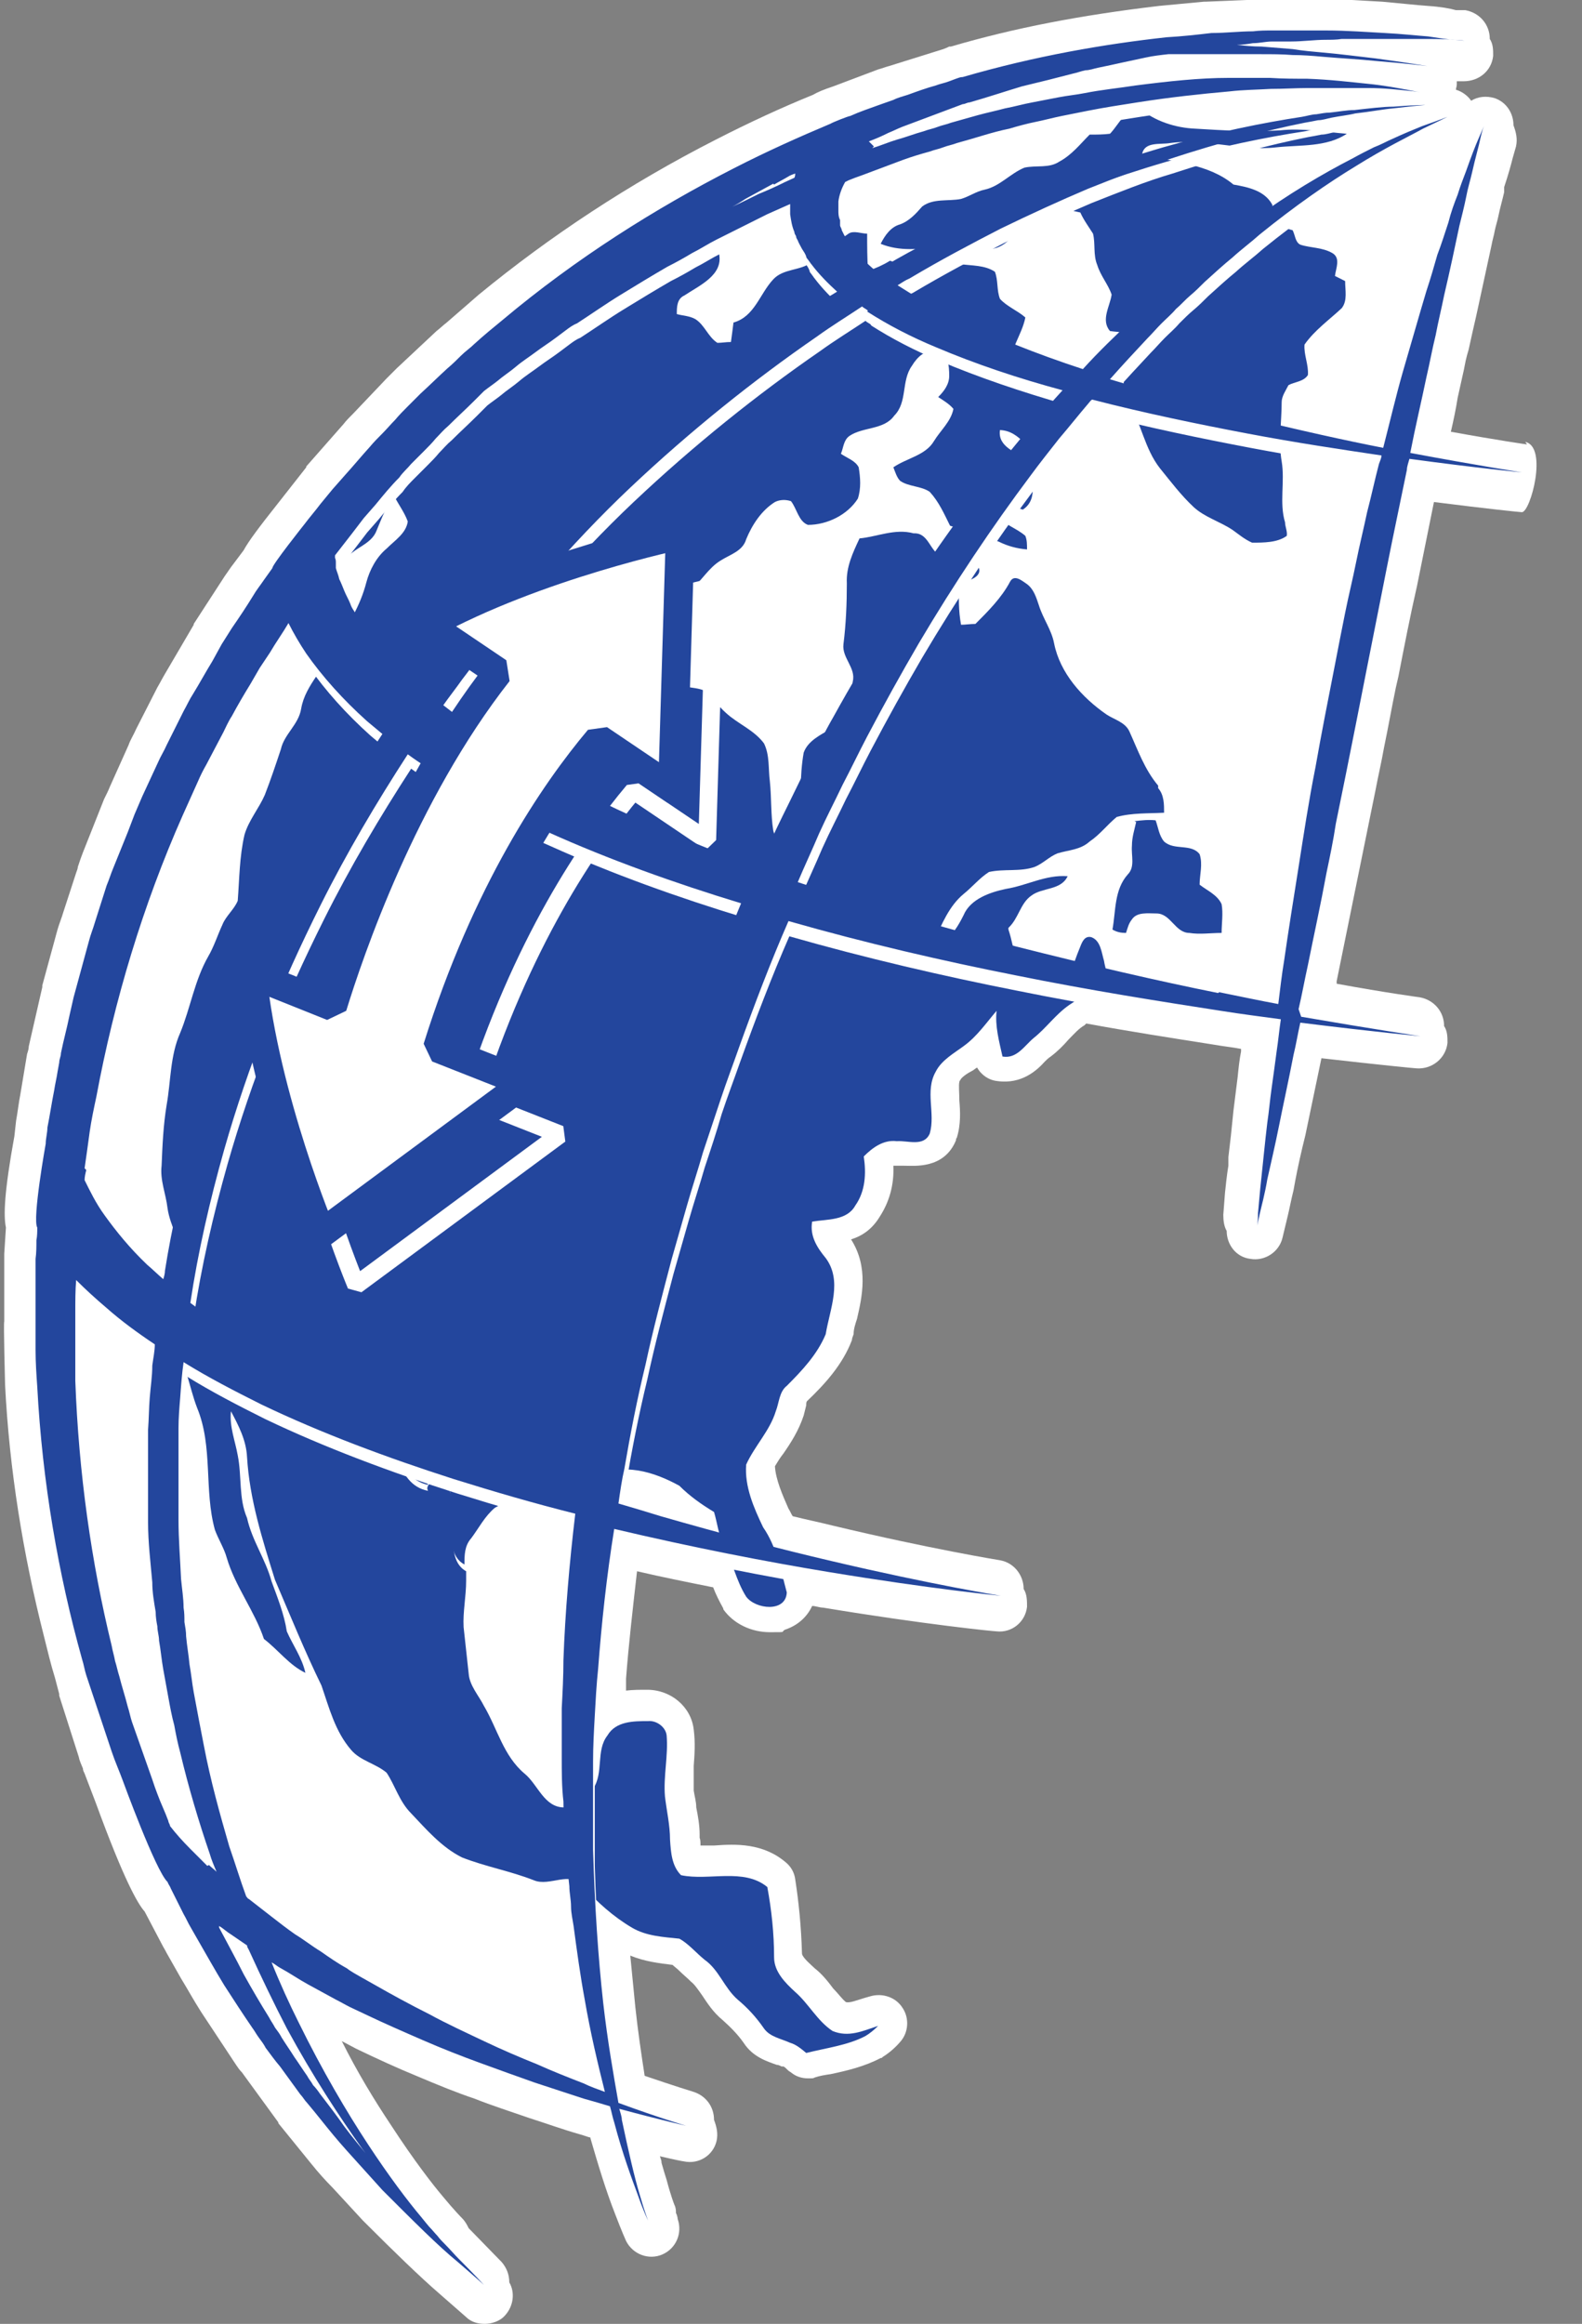 <?xml version="1.0" encoding="UTF-8"?>
<svg xmlns="http://www.w3.org/2000/svg" version="1.1" xmlns:inkscape="http://www.inkscape.org/namespaces/inkscape" xmlns:sodipodi="http://sodipodi.sourceforge.net/DTD/sodipodi-0.dtd" xmlns:svg="http://www.w3.org/2000/svg" viewBox="0 0 187 274.5">
  <rect x="0" y="0" width="187" height="274.5" fill="#808080" stroke="none"/>
  <defs>
    <style>
      .cls-1 {
        stroke: #23469d;
        stroke-width: 3.4px;
      }

      .cls-1, .cls-2 {
        fill: none;
        stroke-miterlimit: 1.3;
      }

      .cls-3 {
        fill: #23469d;
      }

      .cls-3, .cls-4 {
        stroke-width: 0px;
      }

      .cls-2 {
        stroke: #fff;
        stroke-width: 2.1px;
      }

      .cls-4 {
        fill: #fff;
      }
    </style>
  </defs>
  <g id="svg2" sodipodi:docname="northhaul-logo.eps">
    <sodipodi:namedview id="namedview4" bordercolor="#000000" borderopacity="0.25" inkscape:deskcolor="#d1d1d1" inkscape:pagecheckerboard="0" inkscape:pageopacity="0.0" inkscape:showpageshadow="2" pagecolor="#ffffff"/>
    <path id="path12" class="cls-4" d="M105,59.7s0,0-.1,0c0,0,0,0,0,0,0,0,0,0,.1,0h0ZM180.5,52.5s-3.5-.5-9-1.5c.3-1.3.6-2.7.8-4,.2-.9.4-1.8.6-2.7.2-.8.3-1.6.5-2.3l.2-.7c.3-1.4.6-2.7.9-4l1.8-8.3c.1-.6.3-1.2.4-1.8.1-.5.3-1.1.4-1.6.2-1,.5-2,.7-2.9v-.6c.5-1.5.8-2.6,1-3.4l.4-1.4c.2-.9,0-1.7-.3-2.5,0-1.4-.8-2.7-2.2-3.2-1-.3-2-.2-2.8.3-.4-.6-1.1-1.1-1.8-1.3,0-.2.1-.4.1-.6,0-.1,0-.3,0-.4.5,0,.7,0,.8,0,1.8,0,3.3-1.2,3.5-3,0-.7,0-1.4-.4-2,0-1.7-1.2-3.1-2.9-3.4h-1.1c-.7-.2-1.8-.4-3.3-.5-1.4-.1-3.2-.3-5.4-.5-2.1-.1-4.4-.3-7.1-.3h-5.2c-.5,0-.9,0-1.3,0l-7.3.3c0,0-.1,0-.2,0l-5.3.5c-9.3,1.1-17.1,2.6-24.6,4.8h-.2c-.2.1-.4.2-.7.3l-6.4,2c-.4.1-.9.3-1.3.4l-5.3,2c-1.2.4-1.9.7-2.4,1-3.7,1.5-7.6,3.3-11.5,5.3-10.2,5.2-19.6,11.4-28,18.3l-3.8,3.3c-.4.3-.8.7-1.2,1l-4.7,4.4c-.4.4-.8.8-1.2,1.2l-3.9,4.1c-.4.4-.9.9-1.2,1.3l-4.4,5s0,0,0,.1l-3.3,4.2c-2.3,2.9-3.5,4.5-4.1,5.6l-1.2,1.6c-.4.5-.7,1-1,1.4l-3.7,5.7s0,0,0,.1l-3.4,5.8c-.3.5-.6,1.1-.9,1.6l-2.5,4.9c-.3.7-.7,1.3-.9,1.9l-2.2,4.9c-.2.5-.4.9-.7,1.5l-2.5,6.3c-.2.5-.4,1.1-.6,1.7,0,.2-.1.4-.2.7l-1.5,4.6c-.2.7-.5,1.4-.7,2.1l-1.8,6.6c0,0,0,.1,0,.2l-1.6,7c0,.3-.1.6-.2.9l-.8,4.8c-.2,1-.3,2-.5,3.1l-.2,1.8c-1.2,6.6-1.3,9.4-1,10.8l-.2,3.1c0,0,0,.1,0,.2v7.8c-.1,0,.1,7.5.1,7.5.5,9.9,2.1,19.9,4.6,29.7.4,1.6.8,3.3,1.3,4.9l.5,1.9c0,0,0,.1,0,.2l2.3,7.2c.1.5.3.9.5,1.4,0,.2.1.4.2.6l1.3,3.4c3.4,9.3,5,12,5.8,12.9l2,3.8c.2.4.4.7.6,1.1l1.7,3c.8,1.3,1.5,2.6,2.4,4l4.1,6.2c.2.3.4.6.7.9l4.3,5.9s0,0,0,.1l3.9,4.8c.8,1,1.7,2,2.5,2.8l3.6,3.9c3.8,3.8,6.8,6.7,9,8.6l3.2,2.8c.6.6,1.4.8,2.2.8s1.8-.3,2.4-1c1-1.1,1.2-2.7.5-3.9,0-.9-.3-1.7-.9-2.4l-3.9-4c-.2-.4-.4-.8-.8-1.2,0,0-.9-.9-2.3-2.6-1.1-1.3-3.3-4.1-6.1-8.4-2-3-4-6.3-5.8-9.9l1.7.9c2.5,1.2,4.9,2.3,7.1,3.2,2.6,1.1,4.8,2,6.9,2.7,2,.8,4.2,1.5,6.5,2.3,1.9.6,3.8,1.3,5.9,1.9.4.1.9.3,1.3.4,0,0,0,0,0,.1.9,3.1,1.8,6.1,2.9,8.9.8,2.1,1.3,3.2,1.3,3.2.8,1.6,2.7,2.3,4.3,1.6,1.6-.7,2.4-2.5,1.8-4.2,0,0,0-.3-.2-.7,0-.3,0-.6-.2-1,0,0-.4-1-.9-2.9-.2-.6-.4-1.3-.6-2,0-.3-.1-.5-.2-.8,1.7.4,2.7.6,2.8.6,1.8.4,3.5-.7,3.9-2.4.2-.9,0-1.7-.3-2.5,0-1.5-.9-2.8-2.4-3.3,0,0-2.3-.7-5.8-1.9-.4-2.6-.8-5.3-1.1-8.1-.2-2-.4-4-.6-6.1,1.7.7,3.4.9,5,1.1.2.2.5.4.8.7.4.4.9.8,1.4,1.3.4.3.8.9,1.3,1.6.6.9,1.3,2,2.4,2.9.9.8,1.8,1.7,2.5,2.7,1.1,1.7,2.8,2.2,3.9,2.6.2,0,.4.1.6.2,0,0,.2,0,.2,0,.1,0,.4.3.6.5l.3.2c.6.5,1.3.7,2,.7s.6,0,.8-.1c.6-.2,1.2-.3,1.9-.4,1.9-.4,4-.9,5.9-1.9,0,0,.2,0,.2-.1.8-.5,1.5-1.1,2.1-1.8,1-1.1,1.1-2.8.3-4-.8-1.3-2.4-1.8-3.8-1.4l-.7.2c-1,.3-1.7.6-2.2.5-.5-.4-.9-1-1.5-1.6-.6-.8-1.3-1.7-2.2-2.4-.3-.3-1.4-1.2-1.5-1.7-.1-3.4-.4-6.2-.8-8.8-.1-.8-.5-1.5-1.1-2-2.7-2.3-5.9-2.2-8.5-2-.6,0-1.1,0-1.6,0,0-.3,0-.7-.1-.9v-.4c0-1.1-.2-2.2-.4-3.2,0-.7-.2-1.3-.3-2,0-.9,0-1.9,0-2.9.1-1.3.2-2.8,0-4.3-.3-2.7-2.7-4.7-5.5-4.7h0c-.9,0-1.7,0-2.5.1,0-.5,0-1,0-1.4.3-4,.8-8.3,1.3-12.7,3,.7,6,1.3,9,1.9.3.8.7,1.6,1.2,2.5,0,0,0,0,0,.1,1.2,1.7,3.3,2.7,5.5,2.7s1.2,0,1.8-.3c1.5-.5,2.6-1.5,3.2-2.8.4,0,.9.2,1.3.2,12.1,2,20.2,2.8,20.5,2.8,1.8.2,3.4-1.1,3.6-2.9,0-.7,0-1.5-.4-2.1,0-1.6-1.1-3.1-2.8-3.4,0,0-8.1-1.3-19.8-4.1-1.6-.4-3.1-.7-4.7-1.1-.2-.3-.3-.6-.5-.9-.7-1.6-1.5-3.4-1.6-5,.3-.5.6-1,1-1.5.9-1.3,1.8-2.7,2.4-4.5.1-.4.2-.8.3-1.2,0-.2,0-.4.1-.5,2.1-2,4.2-4.3,5.3-7.2,0-.2.1-.4.2-.7,0-.6.2-1.2.4-1.8.6-2.6,1.4-6.1-.7-9.4,1.3-.4,2.5-1.2,3.4-2.7,1.1-1.7,1.7-3.7,1.6-6,.2,0,.4,0,.7,0,.2,0,.4,0,.6,0,1.2,0,4.7.4,6.1-3,0-.1,0-.2.1-.3.5-1.6.4-3.2.3-4.4,0-.9-.1-1.8,0-2.2,0,0,0-.1.1-.2.1-.3.8-.8,1.4-1.1.2-.1.4-.3.6-.4.5.9,1.4,1.5,2.4,1.6,2.9.4,4.7-1.3,5.6-2.3.2-.2.4-.4.7-.6.8-.6,1.5-1.3,2.1-2,.7-.7,1.2-1.3,1.9-1.7,0,0,.1-.1.2-.2,4.9.9,10,1.7,15.1,2.5,1.1.2,2.2.3,3.2.5v.3c-.2,1-.3,2-.4,3l-.5,4c-.2,2.1-.4,3.9-.6,5.5v1c-.2,1.2-.3,2.3-.4,3.2l-.2,2.6c0,.7.1,1.4.4,1.9,0,1.6,1.1,3.1,2.8,3.3,1.7.3,3.4-.8,3.8-2.5l.6-2.5c.2-.8.4-1.9.7-3.1l.2-1.1c.3-1.6.7-3.4,1.2-5.4l1.9-9.1c7,.8,11.1,1.2,11.3,1.2,1.8.1,3.4-1.2,3.6-3,0-.7,0-1.4-.4-2,0-1.7-1.2-3.1-2.9-3.4,0,0-3.8-.5-9.8-1.6,0-.1,0-.2,0-.3l4.6-22.6c.3-1.6.7-3.3,1-5,.5-2.4.9-4.7,1.4-7.1l.3-1.3c.7-3.6,1.4-7.2,2.2-10.7l2-9.9c6.3.8,10.2,1.2,10.4,1.2,1,0,3.1-7.7.4-8.3"/>
    <path id="path24" class="cls-3" d="M131.3,15.7c1-1.1,1.7-2.8,3.4-2.9,1.8,1.5,4.2,2.3,6.6,2.4,3.3.2,6.6.4,10,.2,2.6-.3,5.3.2,7.9.4-2.4,1.6-5.5,1.3-8.3,1.6-4.2.5-8.3-1.1-12.6-.5-1.2.2-3-.2-3.3,1.3,3.7,1,7.8,1.1,10.8,3.6,1.7.3,3.7.7,4.6,2.4.1,1-.8,1.7-1.3,2.4,1.2.1,2.5.2,3.7.6.3.6.3,1.4.9,1.7,1.2.4,2.6.3,3.8,1,1,.6.4,1.8.3,2.7.4.2.8.4,1.2.6,0,1.1.3,2.3-.4,3.2-1.5,1.4-3.2,2.6-4.4,4.3-.1,1.2.5,2.4.4,3.6-.5.8-1.6.8-2.3,1.2-.3.6-.8,1.3-.8,2,0,2.3-.4,4.7,0,7,.4,2.4-.3,4.9.4,7.2,0,.5.3,1.1.2,1.6-1.1.8-2.7.8-4.1.8-.9-.4-1.6-1-2.3-1.5-1.5-1-3.3-1.5-4.6-2.7-1.5-1.4-2.7-3-4-4.6-1.8-2.3-2.2-5.3-3.7-7.8-.7-1.3-.6-2.8-.6-4.2.9-.8,1.9-1.8,1.6-3-.6-1.2-2-1-3.2-1.2-1.1-1.3,0-2.9.2-4.3-.4-1.2-1.3-2.2-1.7-3.5-.5-1.2-.2-2.5-.5-3.7-.5-.8-1.1-1.6-1.5-2.5-.9-.2-1.9-.4-2.7-.8-.6,1.7-2.7,1.1-3.8,2.2-1.3,1-2.2,2.7-4,2.9-2.1.5-4.1-.8-6.1-.4-2.3.5-4.8.7-7-.2.5-1,1.2-2,2.3-2.3,1.1-.4,1.9-1.3,2.6-2.1,1.3-1,3.1-.6,4.6-.9,1-.3,1.8-.9,2.8-1.1,1.8-.4,3-1.9,4.7-2.6,1.4-.3,2.9.1,4.1-.7,1.5-.8,2.5-2.1,3.6-3.2.8,0,1.6,0,2.4-.1"/>
    <path id="path26" class="cls-3" d="M51.4,174c.4.8-1.3,1.3-.8,2.1-4.2-.8-3.4-6.8-6.3-7.2-6.3-.8-13.1-3.4-17.8-7.6-.9-.9-2.5.4-4.4,1.1.4,1.3.7,2.6,1.2,3.9,1.9,4.6.8,9.7,2.1,14.4.4,1.1,1.1,2.2,1.4,3.3,1,3.4,3.3,6.3,4.4,9.6,1.7,1.3,3,3.1,4.9,4-.4-1.8-1.5-3.3-2.2-4.9-.3-2-1.1-4-1.8-5.9-.7-2.6-2.3-4.8-2.9-7.5-1-2.3-.6-4.9-1.1-7.4-.3-1.7-1-3.4-.8-5.2.9,1.7,1.8,3.4,1.9,5.4.3,5,1.8,9.7,3.3,14.5,1.8,4.2,3.5,8.4,5.5,12.5.9,2.6,1.6,5.4,3.5,7.6,1.1,1.3,2.9,1.6,4.2,2.7,1,1.5,1.5,3.4,2.9,4.8,1.8,1.9,3.6,4,6,5.2,2.8,1.1,5.7,1.6,8.5,2.7,1.9.8,4.3-1.2,5.8.7,1.7,1.9,3.6,3.6,5.8,4.9,1.7,1,3.7,1.1,5.6,1.3,1.1.6,2,1.7,3,2.5,1.7,1.2,2.3,3.3,3.9,4.7,1.2,1,2.2,2.1,3.1,3.4.7,1,2,1.2,3.1,1.7.7.2,1.3.7,1.9,1.2,2.4-.6,4.9-.9,7-2,.5-.3,1-.7,1.5-1.2-1.8.6-3.5,1.4-5.4.6-1.8-1.2-2.8-3.2-4.4-4.6-1.2-1.1-2.5-2.4-2.5-4.1,0-2.8-.3-5.6-.8-8.3-2.8-2.3-6.9-.7-10.2-1.4-1.1-1.1-1.2-2.7-1.3-4.2,0-1.7-.4-3.4-.6-5.1-.2-2.4.4-4.8.2-7.2-.1-1-1.2-1.8-2.2-1.7-1.7,0-3.8,0-4.8,1.7-1.4,1.8-.4,4.4-1.7,6.3-.6,1.2-1.9,2.4-3.4,2.2-2.4,0-3.1-2.7-4.7-4-2.5-2.1-3.2-5.3-4.8-8-.6-1.2-1.7-2.4-1.8-3.8-.2-1.8-.4-3.7-.6-5.5-.1-1.8.3-3.6.3-5.5,0-.4,0-.7,0-1.1-3.4-1.9.5-8.8-3.5-11.5"/>
    <path id="path28" class="cls-3" d="M136.9,92.8c-1.6-1.9-2.4-4.2-3.4-6.4-.5-1.1-1.8-1.4-2.7-2-2.9-2-5.5-4.9-6.2-8.4-.3-1.6-1.3-2.9-1.8-4.5-.3-.9-.6-1.9-1.4-2.5-.6-.4-1.5-1.2-2-.3-1,1.9-2.6,3.5-4.1,5-.6,0-1.2.1-1.7.1-.3-1.6-.3-3.3-.2-5,1-.1,3.1-.7,2.1-2.1-1.3-.5-2.9-.5-4.2-1-1.4-.5-1.5-2.8-3.3-2.7-2.2-.6-4.3.4-6.4.6-.8,1.7-1.6,3.4-1.5,5.3,0,2.4-.1,4.8-.4,7.2-.2,1.6,1.5,2.8,1.1,4.4-.1,2.1-2.1,3.5-2.6,5.6-1.2.7-2.7,1.4-3.2,2.8-.5,2.8-.3,5.6-.5,8.4,0,1.4-2.7,2.7-3.1.8-.3-1.9-.2-3.9-.4-5.8-.2-1.5,0-3.1-.7-4.5-1.2-1.6-3.1-2.3-4.5-3.6-.9-.8-1.6-1.8-2.5-2.6-1.3-.6-3.2-.2-4.2-1.4-.5-1.7-.5-3.5-.7-5.3-.2-2.2,1.5-3.8,3.1-5.1,1.4-1.1,2.2-2.7,3.7-3.6,1.1-.7,2.6-1.1,3-2.5.7-1.7,1.8-3.4,3.4-4.4.6-.3,1.3-.3,1.9-.1.7.9.9,2.4,2,2.8,2.3,0,4.7-1.2,5.9-3.1.4-1.2.3-2.5.1-3.7-.4-.8-1.4-1.1-2.1-1.6.3-.7.3-1.6,1-2.1,1.6-1.1,4.1-.7,5.3-2.4,1.6-1.6.8-4.1,2.1-5.9.6-1,1.6-2,2.9-1.7,1.4,0,1.5,1.8,1.5,2.9,0,1-.6,1.8-1.3,2.5.6.4,1.3.8,1.8,1.4-.3,1.5-1.5,2.5-2.3,3.8-1,1.7-3.2,2-4.8,3.1.2.5.4,1.2.8,1.6,1,.7,2.5.6,3.5,1.3,1.1,1.2,1.7,2.6,2.4,4,1.9.6,3.9,1.1,5.8,1.9,1,.5,2.1.8,3.3.9,0-.6,0-1.1-.2-1.6-1-.9-2.5-1.3-3.3-2.4-.6-.6.3-2,1.1-1.5.6.3,1.2.6,1.9.8,2-1.3.9-4,.7-5.9-1.4-.8-3.7-1.5-3.4-3.5,2.5.1,3.4,2.7,5.4,3.8.6.3.9.1,1-.5.2-1.2-.2-2.4-.2-3.6.2-.8.8-1.3,1-2.1-.8-1.4-2.1-2.4-3.1-3.6-.7-.9-1.8-1-2.9-1.1-.2-2.3,1.4-4.1,1.8-6.2-.9-.8-2.2-1.3-3-2.2-.4-1-.2-2.2-.6-3.2-1.2-.8-2.7-.7-4.1-.9-2.8-.4-5.6.6-8.3-.4-.8.5-1.7.9-2.6,1.2-.1-1.5-.1-3-.1-4.4-.7,0-1.6-.4-2.2,0-1.5,1-2.8,2.4-4.4,3.4-1.3,1-3.3.7-4.5,2-1.6,1.7-2.2,4.4-4.7,5.1-.1.8-.2,1.6-.3,2.3-.6,0-1.1.1-1.6.1-1.1-.7-1.5-2.1-2.6-2.8-.7-.4-1.5-.4-2.2-.6,0-.8,0-1.8.9-2.2,1.8-1.2,4.6-2.4,4.1-4.9-1.1-.7-2.4-1.3-3.2-2.4-9.2,5-17.7,11.2-25.6,18-4.4,4-8.9,8-12.7,12.6-.2.8-.2,1.6-.8,2.2-1.2,1.3-2.3,2.9-3.6,4.1-.9.8-.6,2.1-.7,3.1,1.4-.3,2.1-1.6,3.2-2.3,1-.8,2.4-1.3,2.9-2.6.6-1.4,1.1-2.9,2.1-4.1.5,1,1.2,1.9,1.6,3-.2,1.4-1.5,2.2-2.5,3.2-1.2,1-2,2.5-2.4,4-.7,2.7-2.1,5.1-3.8,7.3-.9,2.8-3.4,4.7-3.9,7.6-.3,1.9-2,3-2.4,4.8-.6,1.8-1.2,3.6-1.9,5.4-.7,1.6-1.9,3-2.4,4.7-.6,2.6-.6,5.2-.8,7.8-.4,1-1.4,1.8-1.8,2.8-.6,1.3-1,2.6-1.7,3.8-1.6,2.8-2.1,6.1-3.3,9-1.2,2.7-1.1,5.7-1.6,8.5-.4,2.4-.5,4.8-.6,7.2-.2,1.7.5,3.3.7,5,.3,2.2,1.7,4.1,1.7,6.4.6,3.6-1.6,7.2,0,10.7.2.6.4,1.3.6,1.9,1.9-.6,3.6-2,4.4-1.1,4.7,4.2,11.4,6.8,17.8,7.6,3,.4,2.1,6.3,6.3,7.2-.4-.8,1.3-1.3.8-2.1,4,2.8.1,9.7,3.5,11.5,0-1.1,0-2.2.8-3.1.9-1.2,1.6-2.6,2.8-3.6,3.6-2.1,8-1,11.8.2.7-1.1.2-2.5.2-3.7,3-2,6.9-.7,9.8.9,1.2,1.2,2.6,2.2,4.1,3.1.4,1.3.5,2.7,1.2,4,1,1.9,1.4,4.1,2.6,6,1.1,1.5,4.7,1.9,4.8-.5-.7-2.6-1.2-5.4-2.8-7.7-1.1-2.3-2.2-4.8-2-7.4,1-2.2,2.8-4,3.5-6.3.4-1,.4-2.3,1.3-3,1.8-1.8,3.6-3.7,4.6-6.1.5-3,2-6.3,0-9-1-1.2-1.9-2.6-1.6-4.3,1.8-.3,4.1-.1,5.1-1.9,1.2-1.7,1.3-3.8,1-5.8,1-1,2.3-2,3.9-1.8,1.3-.1,3.2.7,3.9-.9.7-2.4-.6-5,.7-7.3.7-1.4,2.2-2.2,3.4-3.1,1.5-1.1,2.6-2.7,3.8-4.1-.2,1.8.3,3.6.7,5.4,1.7.3,2.6-1.3,3.7-2.2,1.5-1.2,2.6-2.8,4.2-3.9,1.4-.9,2.7-1.9,4-2.9.7-.6.2-1.5.1-2.3-.3-1-.4-2.4-1.5-2.8-.8-.2-1.1.6-1.3,1.1-.5,1.2-.9,2.4-1.3,3.6-1.1-.6-2.1-1.4-3.2-1.9-1-.3-2.1,0-3.1,0-.3-1.3-.5-2.5-.9-3.7v-.2c1.2-1.1,1.4-2.9,2.7-3.8,1.3-1,3.5-.6,4.3-2.3-2.6-.2-4.8,1.1-7.3,1.5-1.9.4-4.2,1.2-5,3.1-.6,1.2-1.3,2.4-2.4,3.1-.4.3-.8.3-1.1,0,.9-2,1.8-4.2,3.5-5.6,1-.8,1.9-1.9,3-2.6,1.8-.4,3.7,0,5.4-.6,1-.4,1.7-1.2,2.7-1.6,1.3-.4,2.7-.4,3.8-1.4,1.2-.8,2.1-2,3.2-2.9,1.8-.5,3.8-.4,5.6-.5,0-1,0-2.1-.7-2.9"/>
    <path id="path30" class="cls-3" d="M134.1,97c.8-.1,1.7-.2,2.5-.1.3.8.4,1.8,1,2.5,1.2,1.1,3.2.2,4.2,1.5.4,1.2,0,2.4,0,3.6.9.7,2.1,1.2,2.6,2.3.2,1.1,0,2.3,0,3.4-1.3,0-2.6.2-3.8,0-1.7,0-2.2-2.3-3.9-2.3-1,0-2.3-.2-2.9.7-.4.5-.5,1-.7,1.6-.6,0-1.1-.1-1.6-.4.4-2.2.2-4.7,1.8-6.5.9-.9.4-2.2.5-3.4,0-1,.3-1.9.5-2.8"/>
    <path id="path32" class="cls-2" d="M83.6,99.2l.9-29.9s-16.9,3.5-29.8,10.6l8.3,5.6c-11.3,14.4-17.6,33-19.6,39.5l-9.5-3.8c1.5,14.7,8.2,30.6,8.2,30.6l24.1-17.8-10.4-4.1c5.8-18.5,13.8-30.2,19.1-36.5l8.6,5.8Z"/>
    <path id="path34" class="cls-4" d="M144.4,119c-7-1.4-15.2-3.3-23.9-5.5-8.3-2.1-17.1-4.7-25.8-7.6.8-1.9,1.7-3.8,2.5-5.7.9-2,1.9-3.9,2.8-5.8,1-1.9,1.9-3.8,2.9-5.7,2-3.8,4-7.4,6.1-11,4.2-7.1,8.7-13.8,13.2-19.8,1.1-1.5,2.3-3,3.4-4.4,1.2-1.4,2.3-2.8,3.5-4.2.1-.1.2-.3.4-.4,6.2,1.6,12.5,2.9,18.3,4,5.8,1.1,11.2,1.9,15.9,2.6,0,.3-.2.7-.3,1-.5,1.9-.9,3.8-1.4,5.7-.4,1.9-.9,3.9-1.3,5.9-.4,2-.9,4-1.3,6-.4,2-.8,4-1.2,6.1-.8,4.1-1.6,8.1-2.3,12.1-.8,4-1.4,8-2,11.8s-1.2,7.5-1.7,11c-.3,1.8-.5,3.6-.7,5.2-2.2-.4-4.5-.9-7-1.4h0ZM82.5,122.9c-.7,2.1-1.5,4.2-2.2,6.4-.7,2.1-1.4,4.3-2.1,6.4-.6,2.1-1.3,4.2-1.9,6.4-.6,2.2-1.2,4.3-1.8,6.4-.3,1.1-.5,2.1-.8,3.2-.3,1.1-.5,2.1-.8,3.2-.3,1.1-.5,2.1-.7,3.2-.2,1.1-.5,2.1-.7,3.2-.9,4.2-1.6,8.5-2.3,12.6-.2,1.2-.4,2.3-.5,3.5-4.4-1.5-9-3-13.4-4.8-7.6-2.9-14.9-6.3-21.5-9.9-4-2.3-7.7-4.7-10.9-7.1.9-6,2.3-12.1,4-18.1,1.4-4.9,3.1-9.9,5-14.7,1.9-4.8,4.1-9.6,6.4-14.2,3.1-6.2,6.6-12.1,10.3-17.8,1.5,1.1,3.1,2.1,4.8,3.1,3.7,2.2,7.6,4.3,11.8,6.1,7.1,3.2,14.9,6,22.8,8.4-2,4.8-3.9,9.6-5.7,14.5ZM66.8,209.2c0,1.8,0,3.6.2,5.3,0,1.7.1,3.5.3,5.1.1,1.7.2,3.3.4,4.9,0,.8.2,1.6.2,2.4,0,.8.2,1.6.3,2.3.4,3,.8,5.9,1.3,8.6.7,4.2,1.6,7.8,2.4,11-.8-.3-1.7-.6-2.5-1-1.8-.7-3.6-1.4-5.6-2.3-2-.8-4.1-1.7-6.2-2.7-2.1-1-4.3-2-6.5-3.2-2.2-1.1-4.4-2.3-6.5-3.5l-1.6-.9c-.5-.3-1.1-.6-1.6-1-1.1-.6-2.1-1.3-3.1-2-1-.6-2-1.4-3-2-1-.7-1.9-1.4-2.8-2.1-.9-.7-1.8-1.4-2.7-2.1-.1,0-.2-.2-.3-.3-.7-1.9-1.3-3.9-2-5.9-1.1-3.8-2.2-7.7-3-11.9-.2-1-.4-2.1-.6-3.1-.2-1.1-.4-2.1-.6-3.2-.2-1.1-.3-2.2-.5-3.3-.1-1.1-.3-2.2-.4-3.3,0-.6-.1-1.1-.2-1.7,0-.6,0-1.1-.1-1.7,0-1.1-.2-2.3-.3-3.4-.1-2.3-.3-4.6-.3-7,0-.6,0-1.2,0-1.8v-.9s0-.9,0-.9c0-1.2,0-2.4,0-3.6,0-.6,0-1.2,0-1.8,0-.6,0-1.2,0-1.8,0-1.2.1-2.4.2-3.6.1-1.4.2-2.8.4-4.2,2.9,1.8,6,3.4,9.2,5,7.1,3.4,14.9,6.3,22.7,8.8,4.8,1.5,9.6,2.9,14.4,4.1-.7,5.9-1.2,11.7-1.4,17.3,0,1.9-.1,3.8-.2,5.7,0,1.9,0,3.7,0,5.5ZM24.9,222.1c-.7-.7-1.4-1.4-2-2-.9-.9-1.7-1.8-2.4-2.7,0-.2-.2-.4-.2-.6-.4-1.1-.9-2.1-1.3-3.2-.2-.5-.4-1.1-.6-1.7-.2-.6-.4-1.1-.6-1.7-.4-1.1-.8-2.3-1.2-3.4-.2-.6-.4-1.1-.6-1.7-.2-.6-.3-1.2-.5-1.8-.3-1.2-.7-2.4-1-3.6-.2-.6-.3-1.2-.5-1.8-.1-.6-.3-1.2-.4-1.8-2.4-9.8-3.9-20.4-4.3-31.3,0-1.4,0-2.8,0-4.1,0-.7,0-1.4,0-2.1v-.5s0-.1,0-.1c0,0,0,0,0,0v-.3s0-1.1,0-1.1c0-1.2,0-2.5.1-3.7,1.1,1.1,2.3,2.2,3.6,3.3,1.7,1.5,3.6,2.9,5.7,4.3,0,.8-.2,1.7-.3,2.5,0,1.3-.2,2.5-.3,3.8-.1,1.2-.1,2.5-.2,3.8,0,.6,0,1.2,0,1.9,0,.6,0,1.2,0,1.8,0,1.2,0,2.4,0,3.6v.9s0,.9,0,.9c0,.6,0,1.2,0,1.8,0,2.4.3,4.8.5,7.1,0,1.2.2,2.3.4,3.5,0,.6.1,1.2.2,1.7,0,.6.2,1.1.2,1.7.2,1.1.3,2.3.5,3.4.2,1.1.4,2.2.6,3.3.2,1.1.4,2.2.7,3.3.2,1.1.4,2.1.7,3.2,1,4.2,2.2,8.2,3.5,12,.2.7.5,1.4.8,2.1-.3-.3-.6-.5-.9-.8ZM10.4,139.7c.2-1.4.4-2.8.6-4.3.2-1.4.5-2.8.8-4.2,2.1-11.3,5.5-22.6,10.2-33.2l1.8-4c.3-.7.6-1.3,1-2l1-1.9,1-1.9c.3-.6.6-1.3,1-1.9.7-1.3,1.4-2.5,2.2-3.8l1.1-1.9,1.2-1.8c.7-1.2,1.5-2.3,2.2-3.5.6,1.2,1.3,2.4,2.1,3.6,1.9,2.7,4.3,5.4,7.2,8,.6.5,1.2,1,1.8,1.5-3.9,5.9-7.6,12-10.8,18.4-2.4,4.8-4.6,9.7-6.5,14.6-1.9,5-3.6,10-5,15.1-1.4,5.1-2.6,10.2-3.4,15.3,0,.3-.1.7-.2,1-.7-.6-1.3-1.2-1.9-1.7-2.1-2-3.7-4-5-5.8-1.1-1.5-1.8-3-2.4-4.2,0-.4.1-.8.2-1.2h0ZM91.9,23.5c.5-.3,1.1-.6,1.6-.9.3-.1.6-.3.9-.4,0,.1,0,.3-.1.5l-1.1.5c-1,.5-2.1,1-3.1,1.4-1,.5-2,1-3.1,1.5,0,0-.2,0-.2.1.6-.3,1.1-.6,1.7-1,1.1-.6,2.2-1.2,3.3-1.8ZM99.6,36c-1.5.9-3.1,1.9-4.6,2.9-7.7,5-15.4,10.9-22.8,17.7-.9.9-1.8,1.7-2.8,2.6-.9.9-1.8,1.7-2.7,2.7-1.8,1.8-3.5,3.7-5.3,5.6-1.7,1.9-3.4,3.9-5.1,5.9-.8,1-1.6,2-2.5,3.1-.8,1-1.6,2.1-2.4,3.1-.7.9-1.4,1.9-2.1,2.8-.3-.3-.7-.6-1-.9-2.4-2.3-4.3-4.7-5.6-6.9-.2-.3-.3-.5-.5-.8-.2-.3-.3-.5-.4-.8-.2-.5-.5-1-.7-1.5-.2-.5-.4-1-.6-1.4-.1-.5-.3-.9-.4-1.3,0-.1,0-.2,0-.3,0-.1,0-.2,0-.3,0-.2,0-.4-.1-.6,0-.1,0-.2,0-.3.7-.9,1.4-1.8,2.1-2.7l1.3-1.7,1.4-1.6c.9-1.1,1.8-2.2,2.8-3.2.4-.6.9-1.1,1.4-1.6.5-.5,1-1,1.5-1.5.5-.5,1-1,1.4-1.5.5-.5.9-1,1.5-1.5,1-1,2-1.9,3-2.9.4-.4.8-.8,1.2-1.2.5-.4,1.1-.8,1.6-1.2.7-.6,1.5-1.1,2.2-1.7.7-.6,1.5-1.1,2.3-1.7.8-.6,1.6-1.1,2.4-1.7.4-.3.8-.6,1.2-.9.4-.3.8-.6,1.3-.8,1.7-1.1,3.4-2.3,5.2-3.4,1.8-1.1,3.6-2.2,5.5-3.3,1-.5,1.9-1,2.9-1.6,1-.5,1.9-1.1,2.9-1.6,1-.5,2-1,3-1.5,1-.5,2-1,3-1.5.9-.4,1.8-.8,2.7-1.2,0,0,0,.1,0,.2,0,.3,0,.7,0,1,.1.7.2,1.4.5,2.1,0,.2.1.3.2.5,0,.2.1.3.2.5.1.3.3.7.5,1,.2.3.4.6.5.9,0,.2.2.3.3.5.1.1.2.3.3.4.9,1.2,2,2.3,3.1,3.3h0ZM102.9,38.4c2.5,1.6,5.2,3,8.1,4.2,4.7,2,9.8,3.7,15,5.2-2.2,2.4-4.4,5-6.6,7.7-4.8,6-9.6,12.7-14,19.8-2.2,3.6-4.4,7.3-6.5,11.1-1.1,1.9-2,3.8-3.1,5.8-1,2-1.9,3.9-2.9,5.9-1,2-1.9,4.1-2.8,6.1-7.7-2.8-15.3-6-22-9.5-3.9-2-7.6-4.2-10.8-6.4-1.6-1.1-3.1-2.2-4.5-3.3.7-1,1.5-2,2.2-3,6.2-8.2,12.8-16,19.9-22.7,7.1-6.7,14.6-12.7,22-17.8,1.8-1.3,3.6-2.4,5.4-3.6.2.2.5.3.7.5ZM153.9,120.9c.4-1.7.7-3.4,1.1-5.2.7-3.5,1.5-7.1,2.2-10.9.4-1.9.8-3.8,1.1-5.8.4-2,.8-3.9,1.2-5.9.8-4,1.6-8,2.4-12.1.8-4,1.6-8.1,2.4-12.1.4-2,.8-4,1.2-5.9.4-1.9.8-3.9,1.2-5.8,0-.4.2-.9.3-1.3,8.1,1.1,13.3,1.6,13.3,1.6,0,0-5.2-.8-13.2-2.3.6-3.1,1.3-6,1.9-8.9.4-1.7.7-3.4,1.1-5,.3-1.6.7-3.2,1-4.7.7-3,1.3-5.8,1.8-8.2.3-1.2.6-2.4.8-3.4.2-1.1.5-2,.7-2.9.4-1.8.8-3.1,1-4.1.2-.9.4-1.4.4-1.4,0,0-.2.5-.6,1.4-.4.9-.9,2.2-1.5,3.9-.3.8-.7,1.8-1,2.8-.4,1-.8,2.1-1.1,3.3-.4,1.2-.8,2.5-1.3,3.8-.4,1.4-.8,2.8-1.3,4.3-.9,3-1.8,6.2-2.8,9.6-.8,2.8-1.5,5.8-2.3,8.9-4.6-.9-10-2.1-15.7-3.5-5.4-1.3-11-2.9-16.6-4.6,1.5-1.7,3-3.3,4.4-4.8.6-.6,1.1-1.2,1.7-1.8.6-.6,1.2-1.1,1.7-1.7.6-.6,1.1-1.1,1.7-1.6.6-.5,1.1-1,1.7-1.6,1.1-1,2.2-2,3.3-2.9,1.1-1,2.2-1.8,3.2-2.7,4.2-3.4,8.1-6.1,11.4-8.1,1.6-1,3.2-1.9,4.5-2.6,1.3-.7,2.5-1.3,3.4-1.8,1.9-.9,2.9-1.4,2.9-1.4,0,0-1,.4-3,1.1-1,.4-2.2.9-3.5,1.5-.7.3-1.4.7-2.2,1-.8.4-1.6.8-2.5,1.3-3.5,1.8-7.6,4.2-12,7.4-1.1.8-2.3,1.6-3.4,2.5-1.1.9-2.3,1.8-3.5,2.8-.6.5-1.2,1-1.8,1.5-.6.5-1.2,1-1.8,1.6-.6.5-1.2,1.1-1.8,1.6-.6.6-1.2,1.1-1.8,1.7-1.9,1.8-3.9,3.7-5.8,5.8-5.5-1.8-10.8-3.9-15.6-6.3-2.3-1.1-4.4-2.4-6.3-3.6.5-.3.9-.6,1.4-.8,3.7-2.2,7.3-4.1,10.8-5.9,3.5-1.7,7-3.3,10.3-4.7,3.3-1.3,6.5-2.6,9.6-3.5,6.1-2,11.5-3.4,16-4.3.6-.1,1.1-.2,1.6-.3.5,0,1.1-.2,1.6-.3,1-.2,2-.3,2.8-.5,1.8-.2,3.3-.5,4.5-.6,2.5-.3,3.8-.4,3.8-.4,0,0-1.3,0-3.8.2-1.2,0-2.8.2-4.6.4-.9,0-1.9.2-2.9.3-.5,0-1,.1-1.6.2-.5,0-1.1.2-1.7.3-4.6.7-10.1,1.8-16.4,3.6-3.1.9-6.4,2-9.8,3.2-3.4,1.3-7,2.7-10.6,4.4-3.6,1.7-7.4,3.5-11.1,5.6-.8.5-1.7.9-2.5,1.4-1.4-1.2-2.6-2.4-3.3-3.6l-.2-.3-.2-.3c-.1-.2-.2-.4-.3-.6,0-.2-.2-.4-.2-.6,0,0,0-.2,0-.3v-.3c-.2-.4-.2-.8-.2-1.1,0-.2,0-.4,0-.5v-.3s0-.3,0-.3c.1-.8.4-1.6.8-2.3l.4-.2c.5-.2,1-.4,1.6-.6l1.6-.6c1.1-.4,2.1-.8,3.2-1.2,1.1-.4,2.1-.7,3.2-1,.5-.2,1.1-.3,1.6-.5.5-.2,1.1-.3,1.6-.5,1.1-.3,2.1-.6,3.1-.9,1-.3,2.1-.6,3.1-.8,1-.3,2.1-.6,3.1-.8,1-.2,2.1-.5,3.1-.7,1-.2,2-.4,3-.6,2-.4,4-.7,5.9-1,3.8-.6,7.5-1,10.9-1.3,1.7-.2,3.3-.2,4.9-.3,1.5,0,3-.1,4.4-.1,2.8,0,5.2,0,7.1,0,2,0,3.5.2,4.6.3,1.1.1,1.6.2,1.6.2,0,0-.6-.1-1.6-.3-1.1-.2-2.6-.5-4.6-.7-2-.2-4.4-.5-7.2-.6-1.4,0-2.9,0-4.4-.1-.8,0-1.6,0-2.4,0-.4,0-.8,0-1.2,0-.4,0-.8,0-1.3,0-3.4,0-7.1.4-11,.9-1.9.3-4,.5-6,.9-1,.2-2.1.3-3.1.5-1,.2-2.1.4-3.1.6-1.1.2-2.1.5-3.2.7-1.1.3-2.1.5-3.2.8-1.1.3-2.1.6-3.2.9-.5.2-1.1.3-1.6.5-.5.2-1.1.3-1.6.5-1.1.3-2.1.7-3.2,1-1,.3-1.9.7-2.9,1,.1-.1.2-.2.2-.2l-.6-.6c.8-.3,1.5-.6,2.3-1,.5-.2,1.1-.4,1.6-.7.5-.2,1.1-.4,1.6-.6,1.1-.4,2.1-.8,3.2-1.2.5-.2,1.1-.4,1.6-.6l.8-.3c.3,0,.5-.2.8-.2,2.1-.6,4.2-1.3,6.2-1.9,2.1-.5,4.1-1,6-1.5.5-.1,1-.3,1.5-.4.5-.1,1-.2,1.5-.3,1-.2,1.9-.4,2.8-.6.9-.2,1.9-.4,2.8-.6.9-.2,1.8-.3,2.7-.4,0,0,.1,0,.2,0,.1,0,.2,0,.3,0,.5,0,1.1,0,1.6,0,.6,0,1.1,0,1.7,0,.6,0,1.2,0,1.7,0,.6,0,1.2,0,1.8,0,1.2,0,2.4,0,3.7,0,1.2,0,2.5,0,3.7.1,1.2,0,2.4.1,3.5.2,2.3.2,4.4.3,6.3.5,3.7.3,6.1.6,6.1.6,0,0-2.4-.4-6.1-.9-1.8-.2-4-.5-6.3-.7-1.1-.1-2.3-.2-3.5-.3-1.2-.1-2.4-.2-3.7-.3-1,0-2-.1-2.9-.2.6,0,1.3-.1,1.9-.2.8,0,1.5-.2,2.3-.2.4,0,.7,0,1.1,0,.4,0,.7,0,1.1,0,1.4,0,2.8-.2,4.1-.2.6,0,1.3,0,1.9-.1.6,0,1.2,0,1.8,0,1.2,0,2.2,0,3.3,0,2,0,3.7,0,5.1,0,2.8,0,4.3.2,4.3.2,0,0-.4,0-1.1-.1-.7,0-1.8-.2-3.2-.4-1.4-.1-3.1-.3-5.1-.4-2-.1-4.4-.3-7-.3-1.3,0-2.7,0-4.1,0-.4,0-.7,0-1.1,0-.4,0-.7,0-1.1,0-.8,0-1.5,0-2.3.1-1.6,0-3.2.2-4.9.2-1.7.2-3.5.3-5.3.5-7.3.8-15.5,2.2-24.1,4.7-.3,0-.5.1-.8.2l-.8.3c-.5.2-1.1.3-1.6.5-1.1.3-2.2.7-3.3,1.1-.6.2-1.1.3-1.7.6-.6.2-1.1.4-1.7.6-1.1.4-2.3.8-3.4,1.3-.2,0-2.2.8-2.3.9-3.8,1.6-7.6,3.3-11.5,5.3-9.2,4.7-18.6,10.6-27.3,17.9-1.1.9-2.2,1.8-3.3,2.8-.5.5-1.1.9-1.6,1.4-.5.5-1,1-1.6,1.5-1.1,1-2.1,2-3.2,3-.5.5-1,1-1.5,1.5-.5.5-1,1-1.5,1.6-.5.5-1,1.1-1.5,1.6-.5.5-1,1-1.5,1.6-1,1.1-1.9,2.2-2.9,3.3l-1.5,1.7-1.4,1.7c-.6.8-1.3,1.6-1.9,2.4,0,0-3.9,4.9-3.8,5.2l-1,1.4c-.4.6-.9,1.2-1.3,1.9-.8,1.3-1.6,2.5-2.5,3.8l-1.2,1.9-1.1,2c-.8,1.3-1.5,2.6-2.3,3.9-.4.6-.7,1.3-1.1,2l-1,2-1,2c-.3.7-.7,1.3-1,2l-1.9,4.1c-.3.7-.6,1.4-.9,2.1l-.8,2.1-1.7,4.2c-.3.7-.5,1.4-.8,2.1l-.7,2.2-.7,2.2c-.2.7-.5,1.4-.7,2.2-.4,1.5-.8,2.9-1.2,4.4l-.6,2.2-.5,2.2c-.3,1.5-.7,2.9-1,4.4,0,.4-.2.7-.2,1.1l-.2,1.1c-.1.7-.3,1.5-.4,2.2-.3,1.5-.5,2.9-.8,4.4,0,.6-.2,1.3-.2,1.9,0,0-1.6,8.9-1,9.9,0,.5,0,1-.1,1.5,0,.7,0,1.5-.1,2.2,0,.7,0,1.4,0,2.1,0,1.4,0,2.9,0,4.3v1.1s0,.3,0,.3v.2s0,.1,0,.1v.5c0,.7,0,1.4,0,2.2,0,1.4.1,2.9.2,4.3.6,11.3,2.5,22.2,5.3,32.2.2.6.3,1.3.5,1.9.2.6.4,1.2.6,1.8.4,1.2.8,2.4,1.2,3.6.2.6.4,1.2.6,1.8.2.6.4,1.2.6,1.8.4,1.2.9,2.3,1.3,3.4,0,0,0,0,0,0,0,0,3.9,10.7,5.3,12,0,0,0,0,0,0,.1.3.3.5.4.8.5,1,1,2,1.5,3,.3.5.5,1,.8,1.5.3.5.5.9.8,1.4,1.1,1.9,2.1,3.7,3.2,5.5,1.1,1.7,2.2,3.4,3.3,5,.3.4.5.8.8,1.2.3.4.6.8.8,1.2.6.8,1.1,1.5,1.6,2.2s1.1,1.5,1.6,2.2c.3.4.5.7.8,1.1.3.3.5.7.8,1,1.1,1.3,2.1,2.6,3.1,3.8,1,1.2,2,2.3,3,3.4,1,1.1,1.9,2.1,2.8,3.1,3.7,3.7,6.6,6.6,8.8,8.4,2.1,1.8,3.2,2.8,3.2,2.8,0,0-1-1.1-3-3.1-.5-.5-1-1.1-1.6-1.7-.3-.3-.6-.6-.9-1-.3-.4-.6-.7-1-1.1-.7-.8-1.4-1.6-2.2-2.4-.4-.4-.8-.9-1.2-1.3-.4-.5-.8-.9-1.2-1.4-.8-1-1.7-2.1-2.6-3.2-.9-1.1-1.9-2.3-2.8-3.5-.9-1.3-1.9-2.6-2.9-3.9-.2-.3-.5-.7-.8-1-.2-.4-.5-.7-.7-1.1-.5-.7-1-1.5-1.5-2.2-.5-.8-1-1.5-1.5-2.3-.2-.4-.5-.8-.8-1.2-.2-.4-.5-.8-.7-1.2-1-1.6-2-3.3-3-5.1-.9-1.8-1.9-3.6-2.9-5.5,0,0,0-.1-.1-.2.5.3.9.7,1.4,1,.6.4,1.3.9,1.9,1.3,0,.2.1.3.2.5,1.5,3.3,3,6.4,4.5,9.3,3.1,5.7,6.2,10.4,8.9,14.2,1.4,1.9,2.7,3.5,3.8,4.9,1.2,1.4,2.2,2.5,3,3.4,1.7,1.8,2.7,2.7,2.7,2.7,0,0-.9-.9-2.5-2.9-1.6-1.9-3.8-4.8-6.3-8.6-2.5-3.8-5.4-8.7-8.2-14.4-1.1-2.2-2.2-4.6-3.2-7.1.4.2.7.5,1.1.7,1.1.6,2.1,1.3,3.2,1.9,1.1.6,2.2,1.2,3.3,1.8.6.3,1.1.6,1.7.9l1.7.8c2.3,1.1,4.6,2.1,6.9,3.1,2.3,1,4.6,1.9,6.8,2.7,2.2.8,4.4,1.6,6.4,2.3,2.1.7,4,1.3,5.8,1.9,1.1.3,2.1.6,3.1.9.2.7.3,1.3.5,1.9,1,3.8,2.1,6.7,2.8,8.6.7,2,1.2,3,1.2,3,0,0-.4-1-1-3.1-.6-2-1.3-5-2.1-8.8,0-.4-.2-.9-.3-1.3,4.8,1.3,7.9,2,7.9,2,0,0-3.1-.9-8-2.7-.6-3.4-1.3-7.4-1.8-11.8-.6-5.4-1-11.4-1.2-18.1,0-1.7,0-3.3,0-5.1,0-1.7,0-3.5,0-5.3,0-1.8.1-3.6.2-5.4.1-1.8.2-3.7.4-5.6.4-5.3,1-10.9,1.9-16.5,9.3,2.2,18.1,3.9,25.4,5.1,12.1,2,20.3,2.8,20.3,2.8,0,0-8.1-1.3-20-4.1-6-1.4-12.9-3.2-20.2-5.3-1.6-.5-3.3-1-5-1.5.2-1.4.4-2.8.7-4.1.7-4.1,1.5-8.2,2.5-12.3.9-4.2,2-8.3,3.1-12.5.6-2.1,1.2-4.2,1.8-6.3.6-2.1,1.3-4.2,1.9-6.3.7-2.1,1.4-4.2,2-6.3.7-2.1,1.5-4.2,2.2-6.2,1.8-5,3.7-10,5.8-14.8,9.1,2.6,18.2,4.7,26.8,6.4,8.9,1.8,17.2,3.1,24.3,4.2,2.5.4,4.9.7,7.1,1-.2,1.3-.3,2.5-.5,3.8-.2,1.5-.4,3-.6,4.4-.2,1.4-.3,2.7-.5,4-.3,2.5-.5,4.7-.7,6.5-.2,1.8-.3,3.2-.4,4.2,0,1-.1,1.5-.1,1.5,0,0,.1-.5.3-1.4.2-.9.6-2.3.9-4.1.4-1.8.9-3.9,1.4-6.4.5-2.5,1.1-5.2,1.7-8.3.3-1.2.5-2.5.8-3.8,8.8,1.1,14.2,1.6,14.2,1.6,0,0-5.4-.8-14.1-2.3"/>
    <path id="path36" class="cls-3" d="M144,117.3c-7-1.4-15.2-3.3-23.9-5.5-8.3-2.1-17.1-4.7-25.8-7.6.8-1.9,1.7-3.8,2.5-5.7.9-2,1.9-3.9,2.8-5.8,1-1.9,1.9-3.8,2.9-5.7,2-3.8,4-7.4,6.1-11,4.2-7.1,8.7-13.8,13.2-19.8,1.1-1.5,2.3-3,3.4-4.4,1.2-1.4,2.3-2.8,3.5-4.2.1-.1.2-.3.4-.4,6.2,1.6,12.5,2.9,18.3,4,5.8,1.1,11.2,1.9,15.9,2.6,0,.3-.2.7-.3,1-.5,1.9-.9,3.8-1.4,5.7-.4,1.9-.9,3.9-1.3,5.9-.4,2-.9,4-1.3,6-.4,2-.8,4-1.2,6.1-.8,4.1-1.6,8.1-2.3,12.1-.8,4-1.4,8-2,11.8-.6,3.8-1.2,7.5-1.7,11-.3,1.8-.5,3.6-.7,5.2-2.2-.4-4.5-.9-7-1.4h0ZM82.1,121.2c-.7,2.1-1.5,4.2-2.2,6.4-.7,2.1-1.4,4.3-2.1,6.4-.6,2.1-1.3,4.2-1.9,6.4-.6,2.2-1.2,4.3-1.8,6.4-.3,1.1-.5,2.1-.8,3.2-.3,1.1-.5,2.1-.8,3.2-.3,1.1-.5,2.1-.7,3.2-.2,1.1-.5,2.1-.7,3.2-.9,4.2-1.6,8.5-2.3,12.6-.2,1.2-.4,2.3-.5,3.5-4.4-1.5-9-3-13.4-4.8-7.6-2.9-14.9-6.3-21.5-9.9-4-2.3-7.7-4.7-10.9-7.1.9-6,2.3-12.1,4-18.1,1.4-4.9,3.1-9.9,5-14.7,1.9-4.8,4.1-9.6,6.4-14.2,3.1-6.2,6.6-12.1,10.3-17.8,1.5,1.1,3.1,2.1,4.8,3.1,3.7,2.2,7.6,4.3,11.8,6.1,7.1,3.2,14.9,6,22.8,8.4-2,4.8-3.9,9.6-5.7,14.5h0ZM66.4,207.5c0,1.8,0,3.6.2,5.3,0,1.7.1,3.5.3,5.1.1,1.7.2,3.3.4,4.9,0,.8.2,1.6.2,2.4,0,.8.2,1.6.3,2.3.4,3,.8,5.9,1.3,8.6.7,4.1,1.6,7.8,2.4,11-.8-.3-1.7-.6-2.5-1-1.8-.7-3.6-1.4-5.6-2.3-2-.8-4.1-1.7-6.2-2.7-2.1-1-4.3-2-6.5-3.2-2.2-1.1-4.4-2.3-6.5-3.5l-1.6-.9c-.5-.3-1.1-.6-1.6-1-1.1-.6-2.1-1.3-3.1-2-1-.6-2-1.4-3-2-1-.7-1.9-1.4-2.8-2.1-.9-.7-1.8-1.4-2.7-2.1-.1,0-.2-.2-.3-.3-.7-1.9-1.3-3.9-2-5.9-1.1-3.8-2.2-7.7-3-11.9-.2-1-.4-2.1-.6-3.1-.2-1.1-.4-2.1-.6-3.2-.2-1.1-.3-2.2-.5-3.3-.1-1.1-.3-2.2-.4-3.3,0-.6-.1-1.1-.2-1.7,0-.6,0-1.1-.1-1.7,0-1.1-.2-2.3-.3-3.4-.1-2.3-.3-4.6-.3-7,0-.6,0-1.2,0-1.8v-.9s0-.9,0-.9c0-1.2,0-2.4,0-3.6,0-.6,0-1.2,0-1.8,0-.6,0-1.2,0-1.8,0-1.2.1-2.4.2-3.6.1-1.4.2-2.8.4-4.2,2.9,1.8,6,3.4,9.2,5,7.1,3.4,14.9,6.3,22.7,8.8,4.8,1.5,9.6,2.9,14.4,4.1-.7,5.9-1.2,11.7-1.4,17.3,0,1.9-.1,3.8-.2,5.7,0,1.9,0,3.7,0,5.5h0ZM24.5,220.4c-.7-.7-1.4-1.4-2-2-.9-.9-1.7-1.8-2.4-2.7,0-.2-.2-.4-.2-.6-.4-1.1-.9-2.1-1.3-3.2-.2-.5-.4-1.1-.6-1.7-.2-.6-.4-1.1-.6-1.7-.4-1.1-.8-2.3-1.2-3.4-.2-.6-.4-1.1-.6-1.7-.2-.6-.3-1.2-.5-1.8-.3-1.2-.7-2.4-1-3.6-.2-.6-.3-1.2-.5-1.8-.1-.6-.3-1.2-.4-1.8-2.4-9.8-3.9-20.4-4.3-31.3,0-1.4,0-2.8,0-4.1,0-.7,0-1.4,0-2.1v-.5s0-.1,0-.1c0,0,0,0,0,0v-.3s0-1.1,0-1.1c0-1.2,0-2.5.1-3.7,1.1,1.1,2.3,2.2,3.6,3.3,1.7,1.5,3.6,2.9,5.7,4.3,0,.8-.2,1.7-.3,2.5,0,1.3-.2,2.5-.3,3.8-.1,1.2-.1,2.5-.2,3.8,0,.6,0,1.2,0,1.9,0,.6,0,1.2,0,1.8,0,1.2,0,2.4,0,3.6v.9s0,.9,0,.9c0,.6,0,1.2,0,1.8,0,2.4.3,4.8.5,7.1,0,1.2.2,2.3.4,3.5,0,.6.1,1.2.2,1.7,0,.6.2,1.1.2,1.7.2,1.1.3,2.3.5,3.4.2,1.1.4,2.2.6,3.3.2,1.1.4,2.2.7,3.3.2,1.1.4,2.1.7,3.2,1,4.2,2.2,8.2,3.5,12,.2.7.5,1.4.8,2.1-.3-.3-.6-.5-.9-.8ZM10,138c.2-1.4.4-2.8.6-4.3.2-1.4.5-2.8.8-4.2,2.1-11.3,5.5-22.6,10.2-33.2l1.8-4c.3-.7.6-1.3,1-2l1-1.9,1-1.9c.3-.6.6-1.3,1-1.9.7-1.3,1.4-2.5,2.2-3.8l1.1-1.9,1.2-1.8c.7-1.2,1.5-2.3,2.2-3.5.6,1.2,1.3,2.4,2.1,3.6,1.9,2.7,4.3,5.4,7.2,8,.6.5,1.2,1,1.8,1.5-3.9,5.9-7.6,12-10.8,18.4-2.4,4.8-4.6,9.7-6.5,14.6-1.9,5-3.6,10-5,15.1-1.4,5.1-2.6,10.2-3.4,15.3,0,.3-.1.7-.2,1-.7-.6-1.3-1.2-1.9-1.7-2.1-2-3.7-4-5-5.8-1.1-1.5-1.8-3-2.4-4.2,0-.4.1-.8.2-1.2h0ZM91.5,21.8c.5-.3,1.1-.6,1.6-.9.3-.2.6-.3.9-.4,0,.1,0,.3-.1.5l-1.1.5c-1,.5-2.1,1-3.1,1.4-1,.5-2,1-3.1,1.5,0,0-.2,0-.2.1.6-.3,1.1-.6,1.7-1,1.1-.6,2.2-1.2,3.3-1.8ZM99.2,34.3c-1.5.9-3.1,1.9-4.6,2.9-7.7,5-15.4,10.9-22.8,17.7-.9.9-1.8,1.7-2.8,2.6-.9.9-1.8,1.7-2.7,2.7-1.8,1.8-3.5,3.7-5.3,5.6-1.7,1.9-3.4,3.9-5.1,5.9-.8,1-1.6,2-2.5,3.1-.8,1-1.6,2.1-2.4,3.1-.7.9-1.4,1.9-2.1,2.8-.3-.3-.7-.6-1-.9-2.4-2.3-4.3-4.7-5.6-6.9-.2-.3-.3-.5-.5-.8-.2-.3-.3-.5-.4-.8-.2-.5-.5-1-.7-1.5-.2-.5-.4-1-.6-1.4-.1-.5-.3-.9-.4-1.3,0-.1,0-.2,0-.3,0-.1,0-.2,0-.3,0-.2,0-.4-.1-.6,0-.1,0-.2,0-.3.7-.9,1.4-1.8,2.1-2.7l1.3-1.7,1.4-1.6c.9-1.1,1.8-2.2,2.8-3.2.4-.6,1-1.1,1.4-1.6.5-.5,1-1,1.5-1.5.5-.5,1-1,1.4-1.5.5-.5.9-1,1.5-1.5,1-1,2-1.9,3-2.9.4-.4.8-.8,1.2-1.2.5-.4,1.1-.8,1.6-1.2.7-.6,1.5-1.1,2.2-1.7.7-.6,1.5-1.1,2.3-1.7.8-.6,1.6-1.1,2.4-1.7.4-.3.8-.6,1.2-.9.4-.3.8-.6,1.3-.8,1.7-1.1,3.4-2.3,5.2-3.4,1.8-1.1,3.6-2.2,5.5-3.3,1-.5,1.9-1,2.9-1.6,1-.5,1.9-1.1,2.9-1.6,1-.5,2-1,3-1.5,1-.5,2-1,3-1.5.9-.4,1.8-.8,2.7-1.2,0,0,0,.1,0,.2,0,.3,0,.7,0,1,.1.7.2,1.4.5,2.1,0,.2.1.3.2.5,0,.2.1.3.2.5.1.3.3.6.5,1,.2.3.4.6.5.9,0,.2.2.3.3.5.1.1.2.3.3.4.9,1.2,2,2.3,3.1,3.3h0ZM102.5,36.8c2.5,1.6,5.2,3,8.1,4.2,4.7,2,9.8,3.7,15,5.1-2.2,2.4-4.4,5-6.6,7.7-4.8,6-9.6,12.7-14,19.8-2.2,3.6-4.4,7.3-6.5,11.1-1.1,1.9-2,3.8-3.1,5.8-1,2-1.9,3.9-2.9,5.9-1,2-1.9,4.1-2.8,6.1-7.7-2.8-15.3-6-22-9.5-3.9-2-7.6-4.2-10.8-6.4-1.6-1.1-3.1-2.2-4.5-3.3.7-1,1.5-2,2.2-3,6.2-8.2,12.8-16,19.9-22.7,7.1-6.7,14.6-12.7,22-17.8,1.8-1.3,3.6-2.4,5.4-3.6.2.2.5.3.7.5ZM153.5,119.2c.4-1.7.7-3.4,1.1-5.2.7-3.5,1.5-7.1,2.2-10.9.4-1.9.8-3.8,1.1-5.8.4-2,.8-3.9,1.2-5.9.8-4,1.6-8,2.4-12.1.8-4,1.6-8.1,2.4-12.1.4-2,.8-4,1.2-5.9.4-1.9.8-3.9,1.2-5.8,0-.4.2-.9.3-1.3,8.1,1.1,13.3,1.6,13.3,1.6,0,0-5.2-.8-13.2-2.3.6-3.1,1.3-6,1.9-8.9.4-1.7.7-3.4,1.1-5,.3-1.6.7-3.2,1-4.7.7-3,1.3-5.8,1.8-8.2.3-1.2.6-2.4.8-3.4.2-1.1.5-2,.7-2.9.4-1.8.8-3.1,1-4.1.2-.9.4-1.4.4-1.4,0,0-.2.5-.6,1.4-.4.9-.9,2.2-1.5,3.9-.3.8-.7,1.8-1,2.8-.4,1-.8,2.1-1.1,3.3-.4,1.2-.8,2.5-1.3,3.8-.4,1.4-.8,2.8-1.3,4.3-.9,3-1.8,6.2-2.8,9.6-.8,2.8-1.5,5.8-2.3,8.9-4.6-.9-10-2.1-15.7-3.5-5.4-1.3-11-2.9-16.6-4.6,1.5-1.7,3-3.3,4.4-4.8.6-.6,1.1-1.2,1.7-1.8.6-.6,1.2-1.1,1.7-1.7.6-.5,1.1-1.1,1.7-1.6.6-.5,1.1-1,1.7-1.6,1.1-1,2.2-2,3.3-2.9,1.1-1,2.2-1.8,3.2-2.7,4.2-3.4,8.1-6.1,11.4-8.1,1.6-1,3.2-1.9,4.5-2.6,1.3-.7,2.5-1.3,3.4-1.8,1.9-.9,2.9-1.4,2.9-1.4,0,0-1,.4-3,1.1-1,.4-2.2.9-3.5,1.5-.7.3-1.4.7-2.2,1-.8.4-1.6.8-2.5,1.3-3.5,1.8-7.6,4.2-12,7.4-1.1.8-2.3,1.6-3.4,2.5-1.1.9-2.3,1.8-3.5,2.8-.6.5-1.2,1-1.8,1.5-.6.5-1.2,1-1.8,1.6-.6.5-1.2,1.1-1.8,1.6-.6.6-1.2,1.1-1.8,1.7-1.9,1.8-3.9,3.7-5.8,5.8-5.5-1.8-10.8-3.9-15.6-6.3-2.3-1.1-4.4-2.4-6.3-3.6.5-.3.9-.6,1.4-.8,3.7-2.2,7.3-4.1,10.8-5.9,3.5-1.7,7-3.3,10.3-4.7,3.3-1.3,6.5-2.6,9.6-3.5,6.1-2,11.5-3.4,16-4.3.6-.1,1.1-.2,1.6-.3.5,0,1.1-.2,1.6-.3,1-.2,2-.3,2.8-.5,1.8-.2,3.3-.5,4.5-.6,2.5-.3,3.8-.4,3.8-.4,0,0-1.3,0-3.8.2-1.2,0-2.8.2-4.6.4-.9,0-1.9.2-2.9.3-.5,0-1,.1-1.6.2-.5,0-1.1.2-1.7.3-4.6.7-10.1,1.8-16.4,3.6-3.1.9-6.4,2-9.8,3.2-3.4,1.3-7,2.7-10.6,4.4-3.6,1.7-7.4,3.5-11.1,5.6-.8.5-1.7.9-2.5,1.4-1.4-1.2-2.6-2.4-3.3-3.6l-.2-.3-.2-.3c-.1-.2-.2-.4-.3-.6,0-.2-.2-.4-.2-.6,0,0,0-.2,0-.3v-.3c-.2-.4-.2-.8-.2-1.1,0-.2,0-.4,0-.5v-.3s0-.3,0-.3c.1-.8.4-1.6.8-2.3l.4-.2c.5-.2,1-.4,1.6-.6l1.6-.6c1.1-.4,2.1-.8,3.2-1.2,1.1-.4,2.1-.7,3.2-1,.5-.2,1.1-.3,1.6-.5.5-.2,1.1-.3,1.6-.5,1.1-.3,2.1-.6,3.1-.9,1-.3,2.1-.6,3.1-.8,1-.3,2.1-.6,3.1-.8,1-.2,2.1-.5,3.1-.7,1-.2,2-.4,3-.6,2-.4,4-.7,5.9-1,3.8-.6,7.5-1,10.9-1.3,1.7-.2,3.3-.2,4.9-.3,1.5,0,3-.1,4.4-.1,2.8,0,5.2,0,7.1,0,2,0,3.5.2,4.6.3,1.1.1,1.6.2,1.6.2,0,0-.6-.1-1.6-.3-1.1-.2-2.6-.5-4.6-.7-2-.2-4.4-.5-7.2-.6-1.4,0-2.9,0-4.4-.1-.8,0-1.6,0-2.4,0-.4,0-.8,0-1.2,0-.4,0-.8,0-1.3,0-3.4,0-7.1.4-11,.9-1.9.3-4,.5-6,.9-1,.2-2.1.3-3.1.5-1,.2-2.1.4-3.1.6-1.1.2-2.1.5-3.2.7-1.1.3-2.1.5-3.2.8-1.1.3-2.1.6-3.2.9-.5.2-1.1.3-1.6.5-.5.2-1.1.3-1.6.5-1.1.3-2.1.7-3.2,1-1,.3-1.9.7-2.9,1,.1-.1.2-.2.2-.2l-.6-.6c.8-.3,1.5-.6,2.3-1,.5-.2,1.1-.5,1.6-.7.5-.2,1.1-.4,1.6-.6,1.1-.4,2.1-.8,3.2-1.2.5-.2,1.1-.4,1.6-.6l.8-.3c.3,0,.5-.2.8-.2,2.1-.6,4.2-1.3,6.2-1.9,2.1-.5,4.1-1,6-1.5.5-.1,1-.3,1.5-.4.5,0,1-.2,1.5-.3,1-.2,1.9-.4,2.8-.6.9-.2,1.9-.4,2.8-.6.9-.2,1.8-.3,2.7-.4,0,0,.1,0,.2,0,.1,0,.2,0,.3,0,.5,0,1.1,0,1.6,0,.6,0,1.1,0,1.7,0,.6,0,1.2,0,1.7,0,.6,0,1.2,0,1.8,0,1.2,0,2.4,0,3.7,0,1.2,0,2.5,0,3.7.1,1.2,0,2.4.1,3.5.2,2.3.2,4.4.3,6.3.5,3.7.3,6.1.6,6.1.6,0,0-2.4-.4-6.1-.9-1.8-.2-4-.5-6.3-.7-1.1-.1-2.3-.2-3.5-.4-1.2-.1-2.4-.2-3.7-.3-1,0-2-.1-2.9-.2.6,0,1.3-.1,1.9-.2.8,0,1.5-.2,2.3-.2.4,0,.7,0,1.1,0,.4,0,.7,0,1.1,0,1.4,0,2.8-.2,4.1-.2.6,0,1.3,0,1.9-.1.6,0,1.2,0,1.8,0,1.2,0,2.2,0,3.3,0,2,0,3.7,0,5.1,0,2.8,0,4.3.2,4.3.2,0,0-.4,0-1.1-.1-.7,0-1.8-.2-3.2-.4-1.4-.1-3.1-.3-5.1-.4-2-.1-4.4-.3-7-.3-1.3,0-2.7,0-4.1,0-.4,0-.7,0-1.1,0-.4,0-.7,0-1.1,0-.8,0-1.5,0-2.3.1-1.6,0-3.2.2-4.9.2-1.7.2-3.5.4-5.3.5-7.3.8-15.5,2.2-24.1,4.7-.3,0-.5.1-.8.2l-.8.3c-.5.2-1.1.3-1.6.5-1.1.3-2.2.7-3.3,1.1-.6.2-1.1.3-1.7.6-.6.2-1.1.4-1.7.6-1.1.4-2.3.8-3.4,1.3-.2,0-2.2.8-2.3.9-3.8,1.6-7.6,3.3-11.5,5.3-9.2,4.7-18.6,10.6-27.3,17.9-1.1.9-2.2,1.8-3.3,2.8-.5.5-1.1.9-1.6,1.4-.5.5-1,1-1.6,1.5-1.1,1-2.1,2-3.2,3-.5.5-1,1-1.5,1.5-.5.5-1,1-1.5,1.6-.5.5-1,1.1-1.5,1.6-.5.5-1,1-1.5,1.6-1,1.1-1.9,2.2-2.9,3.3l-1.5,1.7-1.4,1.7c-.6.8-1.3,1.6-1.9,2.4,0,0-3.9,4.9-3.8,5.2l-1,1.4c-.4.6-.9,1.2-1.3,1.9-.8,1.3-1.6,2.5-2.5,3.8l-1.2,1.9-1.1,2c-.8,1.3-1.5,2.6-2.3,3.9-.4.6-.7,1.3-1.1,2l-1,2-1,2c-.3.7-.7,1.3-1,2l-1.9,4.1c-.3.7-.6,1.4-.9,2.1l-.8,2.1-1.7,4.2c-.3.7-.5,1.4-.8,2.1l-.7,2.2-.7,2.2c-.2.7-.5,1.4-.7,2.2-.4,1.5-.8,2.9-1.2,4.4l-.6,2.2-.5,2.2c-.3,1.5-.7,2.9-1,4.4,0,.4-.2.7-.2,1.1l-.2,1.1c-.1.7-.3,1.5-.4,2.2-.3,1.5-.5,2.9-.8,4.4,0,.6-.2,1.3-.2,1.9,0,0-1.6,8.9-1,9.9,0,.5,0,1-.1,1.5,0,.7,0,1.5-.1,2.2,0,.7,0,1.4,0,2.1,0,1.4,0,2.9,0,4.3v1.1s0,.3,0,.3v.2s0,.1,0,.1v.5c0,.7,0,1.4,0,2.2,0,1.4.1,2.9.2,4.3.6,11.3,2.5,22.2,5.3,32.2.2.6.3,1.3.5,1.9.2.6.4,1.2.6,1.8.4,1.2.8,2.4,1.2,3.6.2.6.4,1.2.6,1.8.2.6.4,1.2.6,1.8.4,1.2.9,2.3,1.3,3.4,0,0,0,0,0,0,0,0,3.9,10.7,5.3,12,0,0,0,0,0,0,.1.3.3.5.4.8.5,1,1,2,1.5,3,.3.5.5,1,.8,1.5.3.5.5.9.8,1.4,1.1,1.9,2.1,3.7,3.2,5.5,1.1,1.7,2.2,3.4,3.3,5,.3.4.5.8.8,1.2.3.4.6.8.8,1.2.6.8,1.1,1.5,1.7,2.2.5.7,1.1,1.5,1.6,2.2.3.4.5.7.8,1.1.3.3.5.7.8,1,1.1,1.3,2.1,2.6,3.1,3.8,1,1.2,2,2.3,3,3.4,1,1.1,1.9,2.1,2.8,3.1,3.7,3.7,6.6,6.6,8.8,8.4,2.1,1.8,3.2,2.8,3.2,2.8,0,0-1-1.1-3-3.1-.5-.5-1-1.1-1.6-1.7-.3-.3-.6-.6-.9-1-.3-.3-.6-.7-1-1.1-.7-.8-1.4-1.6-2.2-2.4-.4-.4-.8-.9-1.2-1.3-.4-.5-.8-.9-1.2-1.4-.8-1-1.7-2.1-2.6-3.2-.9-1.1-1.9-2.3-2.8-3.5-.9-1.3-1.9-2.6-2.9-3.9-.2-.3-.5-.7-.8-1-.2-.4-.5-.7-.7-1.1-.5-.7-1-1.5-1.5-2.2-.5-.8-1-1.5-1.5-2.3-.2-.4-.5-.8-.8-1.2-.2-.4-.5-.8-.7-1.2-1-1.6-2-3.3-3-5.1-.9-1.8-1.9-3.6-2.9-5.5,0,0,0-.1,0-.2.5.3.9.7,1.4,1,.6.4,1.3.9,1.9,1.3,0,.2.1.3.2.5,1.5,3.3,3,6.4,4.5,9.3,3.1,5.7,6.2,10.4,8.9,14.2,1.4,1.9,2.7,3.5,3.8,4.9,1.2,1.4,2.2,2.5,3,3.4,1.7,1.8,2.7,2.7,2.7,2.7,0,0-.9-.9-2.5-2.9-1.6-1.9-3.8-4.8-6.3-8.6-2.5-3.8-5.4-8.7-8.2-14.4-1.1-2.2-2.2-4.6-3.2-7.1.4.2.7.5,1.1.7,1.1.6,2.1,1.3,3.2,1.9,1.1.6,2.2,1.2,3.3,1.8.6.3,1.1.6,1.7.9l1.7.8c2.3,1.1,4.6,2.1,6.9,3.1,2.3,1,4.6,1.9,6.8,2.7,2.2.8,4.4,1.6,6.4,2.3,2.1.7,4,1.3,5.8,1.9,1.1.3,2.1.6,3.1.9.2.7.3,1.3.5,1.9,1,3.8,2.1,6.7,2.8,8.6.7,2,1.2,3,1.2,3,0,0-.4-1-1-3.1-.6-2-1.3-5-2.1-8.8,0-.4-.2-.9-.3-1.3,4.8,1.3,7.9,2,7.9,2,0,0-3.1-.9-8-2.7-.6-3.4-1.3-7.4-1.8-11.8-.6-5.4-1-11.4-1.2-18.1,0-1.7,0-3.3,0-5.1,0-1.7,0-3.5,0-5.3,0-1.8.1-3.6.2-5.4.1-1.8.2-3.7.4-5.6.4-5.3,1-10.9,1.9-16.5,9.3,2.2,18.1,3.9,25.4,5.1,12.1,2,20.3,2.8,20.3,2.8,0,0-8.1-1.3-20-4.1-6-1.4-12.9-3.2-20.2-5.3-1.6-.5-3.3-1-5-1.5.2-1.4.4-2.8.7-4.1.7-4.1,1.5-8.2,2.5-12.3.9-4.2,2-8.3,3.1-12.5.6-2.1,1.2-4.2,1.8-6.3.6-2.1,1.3-4.2,1.9-6.3.7-2.1,1.4-4.2,2.1-6.3.7-2.1,1.5-4.2,2.2-6.2,1.8-5,3.7-10,5.8-14.8,9.1,2.6,18.2,4.7,26.8,6.4,8.9,1.8,17.2,3.1,24.3,4.2,2.5.4,4.9.7,7.1,1-.2,1.3-.3,2.5-.5,3.8-.2,1.5-.4,3-.6,4.4-.2,1.4-.3,2.7-.5,4-.3,2.5-.5,4.7-.7,6.5-.2,1.8-.3,3.2-.4,4.2,0,1-.1,1.5-.1,1.5,0,0,.1-.5.3-1.4.2-.9.6-2.3.9-4.1.4-1.8.9-3.9,1.4-6.4.5-2.5,1.1-5.2,1.7-8.3.3-1.2.5-2.5.8-3.8,8.8,1.1,14.2,1.6,14.2,1.6,0,0-5.4-.8-14.1-2.3"/>
    <path id="path38" class="cls-4" d="M79.5,93.1l.9-29.9s-16.9,3.5-29.8,10.6l8.3,5.6c-11.3,14.4-17.6,33-19.6,39.5l-9.5-3.8c1.5,14.7,8.2,30.6,8.2,30.6l24.1-17.8-10.4-4.1c5.8-18.5,13.8-30.2,19.1-36.5l8.6,5.8"/>
    <path id="path40" class="cls-1" d="M79.5,93.1l.9-29.9s-16.9,3.5-29.8,10.6l8.3,5.6c-11.3,14.4-17.6,33-19.6,39.5l-9.5-3.8c1.5,14.7,8.2,30.6,8.2,30.6l24.1-17.8-10.4-4.1c5.8-18.5,13.8-30.2,19.1-36.5l8.6,5.8Z"/>
  </g>
</svg>